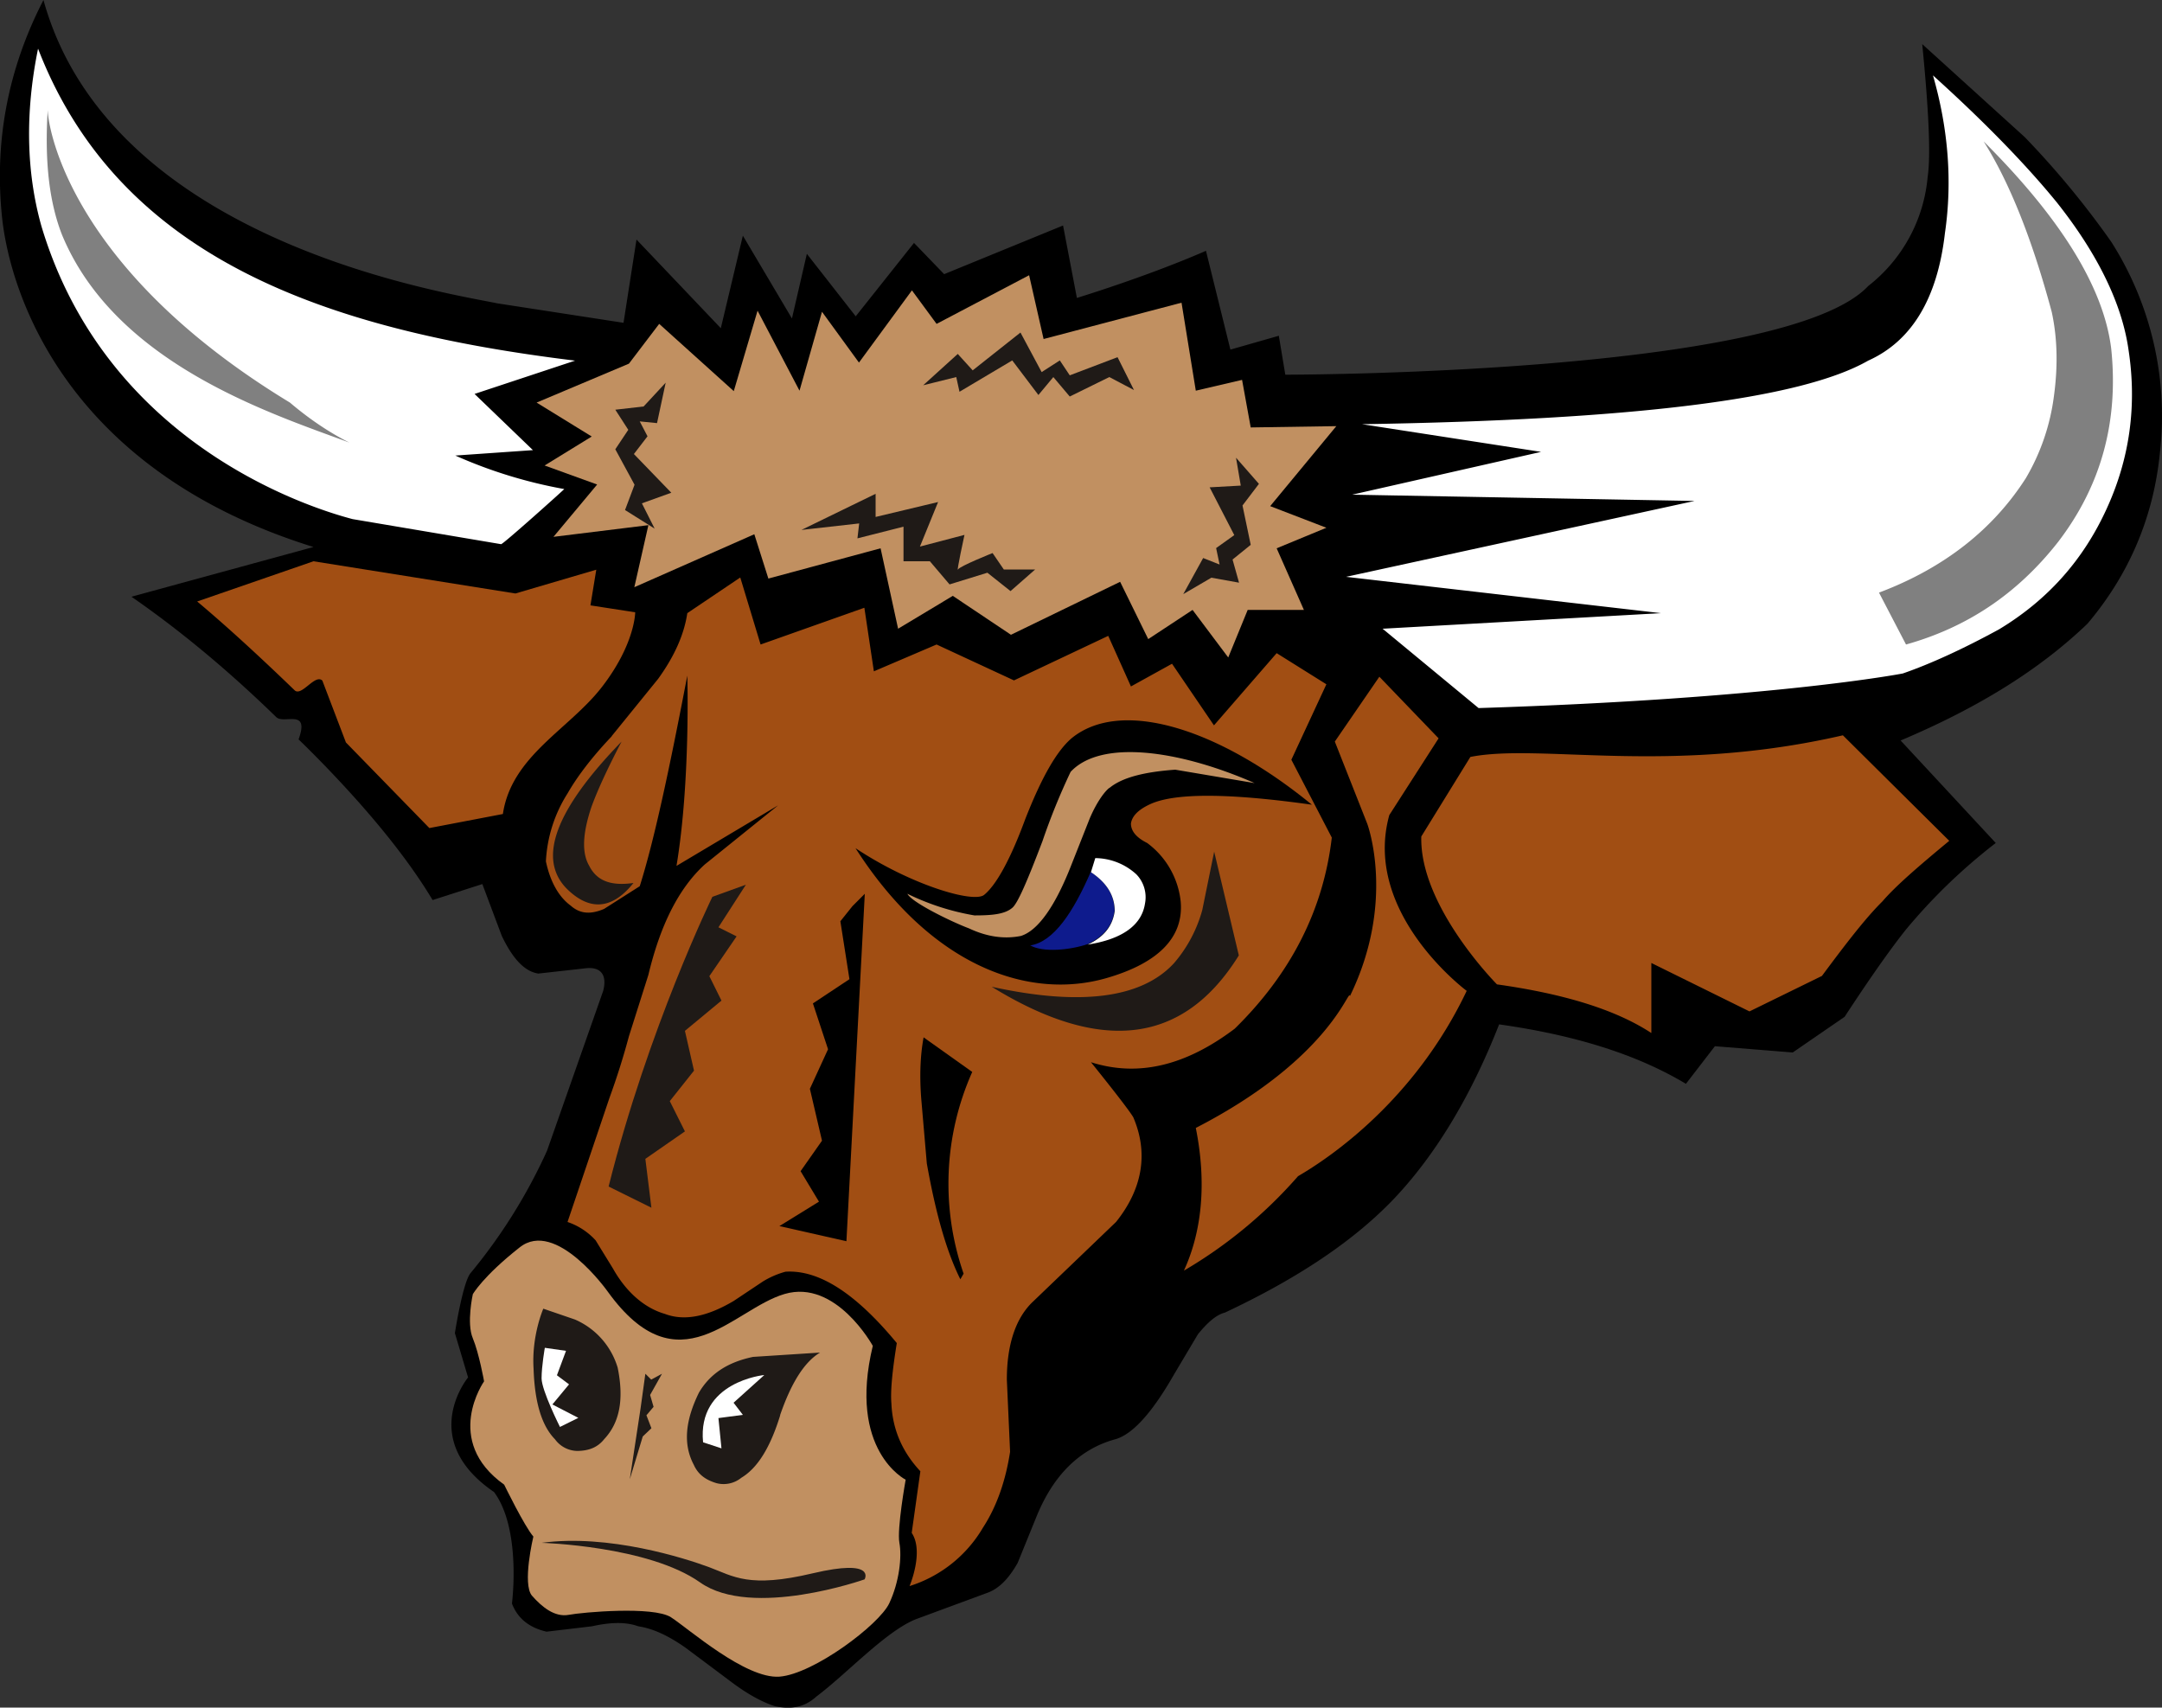 <svg xmlns="http://www.w3.org/2000/svg" width="960" height="758.214" shape-rendering="geometricPrecision" text-rendering="geometricPrecision" image-rendering="optimizeQuality" fill-rule="evenodd" clip-rule="evenodd" viewBox="0 0 10 7.898"><rect x="0" y="0" width="10" height="7.898" fill="#333333" stroke="none"/><path d="M4.228 1.123l-.27.34-.226-.289-.069.299-.227-.383-.102.428-.39-.41-.06.385-.584-.09C2.09 1.358.513 1.128.201 0c-.165.32-.23.66-.19 1.019.04.34.294 1.155 1.439 1.511l-.842.23c.22.152.445.338.67.557.035.034.156-.043.103.103.043.041.084.083.123.123.215.223.383.43.497.62l.23-.074.09.24c.05.104.104.164.169.174l.215-.024c.074-.01.104.03.085.104l-.26.74a2.517 2.517 0 0 1-.354.566c-.036.045-.072.277-.072.277l.061.205s-.237.286.12.53c.1.134.098.382.083.516.025.065.075.11.16.13l.21-.025c.09-.02.159-.02.214 0 .065.01.135.04.22.1l.214.16c.08.06.15.095.2.11.075.015.135.005.19-.045.14-.105.322-.303.461-.358l.325-.12c.06-.02.105-.07.145-.14l.085-.209c.08-.2.205-.32.37-.364.08-.025.169-.125.269-.3l.11-.185c.045-.055.085-.09.125-.1.34-.16.599-.334.784-.529.184-.195.349-.46.484-.804.354.05.639.14.864.275l.134-.174.36.029.24-.165c.124-.19.22-.324.284-.404.125-.15.26-.28.415-.4l-.44-.474c.355-.15.64-.325.864-.54.19-.224.305-.489.335-.788a1.5 1.5 0 0 0-.225-.979 4.058 4.058 0 0 0-.4-.484l-.474-.43c.03.305.04.515.025.615a.721.721 0 0 1-.275.504c-.385.411-2.696.41-2.696.41l-.03-.18-.224.064-.113-.457c-.275.12-.597.218-.597.218l-.064-.335-.55.225-.14-.145z"/><path fill="#C19061" d="M2.811 5.974s-.24-.339-.408-.204c-.17.134-.216.216-.216.216s-.03.134 0 .204c.029.07.052.199.052.199s-.193.274.093.478c0 0 .094.193.135.24 0 0-.053.221-.006.274.047.053.105.1.17.088.063-.012.39-.041.472.011.082.053.345.286.502.275.158-.012.461-.24.508-.339.047-.1.059-.216.047-.28-.012-.064.029-.292.029-.292s-.269-.134-.152-.619c0 0-.17-.31-.408-.24-.24.07-.49.444-.818-.011z"/><path fill="#fff" d="M8.941.35c.07.244.09.488.055.728-.035.305-.155.5-.355.59-.314.18-1.098.274-2.341.294l.828.128-.874.198 1.584.029-1.612.351 1.457.168-1.288.072.444.367c1.36-.043 1.962-.16 1.962-.16.13-.045.28-.114.445-.204.224-.135.39-.32.499-.56.105-.23.14-.474.1-.734-.03-.21-.14-.439-.33-.679-.13-.16-.32-.36-.574-.589zM2.66 1.668C1.505 1.527.551 1.195.176.225c-.06.294-.055.569.015.819.299 1.004 1.23 1.302 1.44 1.357l.687.116c.015-.005.277-.24.292-.255a2.183 2.183 0 0 1-.504-.155l.359-.025-.27-.26.465-.154z"/><path fill="#C19061" d="M4.827 1.568l-.067-.295-.428.225-.114-.155-.245.334-.171-.235-.104.365-.194-.37-.11.372-.345-.311-.14.184-.427.18.255.157-.218.134.243.088-.202.242.439-.054-.065.287.555-.245.065.205.519-.14.081.372.253-.152.269.18.505-.245.13.265.205-.135.165.22.09-.22h.26l-.126-.285.23-.095-.26-.1.306-.37-.396.006-.04-.22-.214.05-.066-.407z"/><path fill="#A14E13" d="M2.786 3.175c.152-.198.152-.343.152-.343L2.731 2.8l.027-.165-.374.11-.934-.149-.538.186c.13.109.28.246.45.41.032.033.095-.077.129-.044l.109.286.386.396.34-.065c.04-.27.308-.392.46-.59zM2.83 3.405c-.1.105-.165.195-.205.265a.645.645 0 0 0-.1.314c.02.095.06.165.115.205.045.04.095.04.154.015l.165-.105c.065-.205.135-.53.22-.974 0 0 .015.49-.05.88l.47-.28-.34.274c-.12.11-.205.28-.26.51l-.09.284a3.38 3.38 0 0 1-.09.285l-.194.574a.31.31 0 0 1 .13.085l.08.13c.064.114.15.184.24.21.089.034.194.014.319-.06l.135-.09a.404.404 0 0 1 .104-.045c.155-.01.325.1.515.33-.02.124-.03.219-.025.279.005.12.05.224.134.314l-.04.285c.058.087-.01.246-.01.246a.603.603 0 0 0 .34-.271c.065-.1.105-.22.125-.35l-.015-.334c0-.16.04-.28.115-.355l.39-.374c.124-.155.15-.32.08-.484-.026-.045-.196-.255-.196-.255.22.07.44.015.665-.155.26-.255.41-.55.449-.884l-.187-.36.162-.349-.23-.144-.29.334-.194-.285-.19.105-.105-.234-.436.206-.358-.166-.29.124-.044-.294-.48.17-.094-.31-.245.165c-.015.1-.06.2-.135.304l-.215.265zM6.924 4.553c.32.045.554.12.714.225v-.324l.454.224.335-.164c.115-.155.204-.27.28-.345.06-.07.164-.16.309-.28l-.492-.488c-.804.185-1.399.036-1.723.1l-.227.368c-.009.323.35.684.35.684z"/><path d="M4.287 5.382c.04.225.09.405.155.535l.015-.026a1.27 1.27 0 0 1 .04-.933l-.225-.16c-.015.08-.02.18-.01.295l.025.29z"/><path fill="#1F1A17" d="M3.608 6.546c.05-.145.11-.245.185-.29l-.31.02c-.12.025-.2.08-.25.165-.064.13-.074.24-.024.334.02.045.055.07.105.085a.13.13 0 0 0 .115-.025c.075-.045.134-.14.18-.29zM2.567 6.657a.13.13 0 0 0 .104.054c.053-.001.093-.016.124-.055.073-.078.091-.187.062-.33a.352.352 0 0 0-.198-.223l-.146-.05s-.055.125-.045.278c.005.156.038.264.099.326z"/><path fill="gray" d="M9.37 2.212c-.15.234-.374.414-.679.529l.125.24c.285-.08.514-.235.7-.47.204-.264.284-.564.249-.899-.035-.284-.235-.604-.59-.958.12.19.225.454.315.789.025.115.03.244.01.39a.998.998 0 0 1-.13.379zM.286 1.084c.246.598.966.828 1.33.963-.08-.04-.175-.1-.275-.185C.278 1.217.216.534.221.504c-.015.235.005.425.065.58z"/><path d="M4.552 4.139c-.05.04-.341-.047-.595-.216.352.55.805.705 1.164.6.24-.07.355-.19.34-.354a.387.387 0 0 0-.155-.27c-.05-.025-.075-.055-.075-.09.005-.035.035-.065.09-.09.14-.064.462-.037.747.003-.44-.36-.887-.492-1.112-.307-.07.06-.14.185-.214.374-.07.19-.135.305-.19.35z"/><path fill="#C19061" d="M5.131 3.645c.06-.05.165-.075.305-.085l.367.062c-.354-.155-.712-.202-.851-.052a3.02 3.02 0 0 0-.13.32c-.07.184-.115.289-.14.309-.035.03-.095.035-.175.035a1.138 1.138 0 0 1-.31-.1c.02.04.205.13.285.16.085.04.165.05.24.035.08-.025.16-.14.234-.33l.085-.215c.03-.07.065-.12.09-.14z"/><path fill="#0E1B8D" d="M4.764 4.372c.06.035.186.022.266-.005.075-.035.115-.085.125-.154 0-.07-.035-.13-.11-.18-.08.184-.171.324-.281.34z"/><path fill="#fff" d="M5.256 4.044a.285.285 0 0 0-.19-.075l-.02.065c.075.05.11.11.11.18-.01.07-.05.12-.125.155.16-.025.25-.09.265-.19a.152.152 0 0 0-.04-.135z"/><path fill="#1F1A17" d="M5.431 4.454c-.15.164-.434.2-.844.11.51.314.889.264 1.143-.145l-.114-.48-.055.27a.633.633 0 0 1-.13.245zM2.62 4.109c.105.105.21.1.31-.025-.105.015-.17-.01-.205-.08-.035-.06-.03-.15.01-.27.025-.07.07-.17.14-.304-.305.314-.39.54-.255.679z"/><path fill="#A14E13" d="M5.476 5.877c.085-.185.105-.41.055-.66.625-.322.708-.652.713-.61.214-.439.08-.797.08-.797l-.15-.38.206-.3.274.285-.228.355c-.126.454.358.813.358.813-.24.505-.63.77-.78.857a2.13 2.13 0 0 1-.528.437z"/><path fill="#1F1A17" d="M2.505 7.136s.494.014.733.183c.24.17.761-.014.761-.014s.057-.098-.24-.028c-.295.07-.366.014-.478-.028-.113-.042-.466-.155-.776-.113zM3.45 4.092l-.155.056s-.296.606-.48 1.34l.198.098-.028-.226.183-.127-.07-.14.112-.141-.042-.184.169-.14-.056-.113.126-.184-.084-.042.127-.197z"/><path fill="#fff" d="M3.534 6.36s-.31.03-.282.311l.085.028-.014-.14.113-.015-.043-.056.141-.127zM2.52 6.234s-.015.085-.015.141c0 .056.085.225.085.225l.085-.042-.12-.062.077-.093-.056-.042.042-.113-.098-.014z"/><path d="M4 4.134l-.085 1.607-.31-.07.183-.113-.085-.141.099-.141-.056-.24.084-.183-.07-.212.169-.112-.042-.268.056-.07z"/><path fill="#1F1A17" d="M5.717 2.117l.106.121-.076.1.038.182-.084.068.03.107-.128-.023-.13.076.092-.167.076.03-.016-.076.084-.06-.114-.221.144-.008zM3.028 2.445l-.137-.086.044-.117-.089-.164.06-.09-.06-.093.131-.015.102-.11-.04.187-.08-.008.036.069-.063.082.173.179-.136.049zM5.245 1.804l-.076-.152-.221.084-.046-.069-.084.054-.098-.183-.221.175-.069-.076-.16.145.153-.038.015.068.244-.145.121.16.069-.083.076.09.183-.09zM4.788 2.634l-.114.1-.107-.085-.175.054-.091-.107h-.122v-.16l-.213.054.008-.069-.267.03.343-.167v.107l.289-.069-.084.206.206-.054s-.038.175-.03.16c.007-.015.16-.076.16-.076l.052.076h.145zM2.985 6.354l-.022.159-.05.329.06-.198.04-.038-.023-.06.033-.039-.016-.055.055-.098-.05.027z"/></svg>